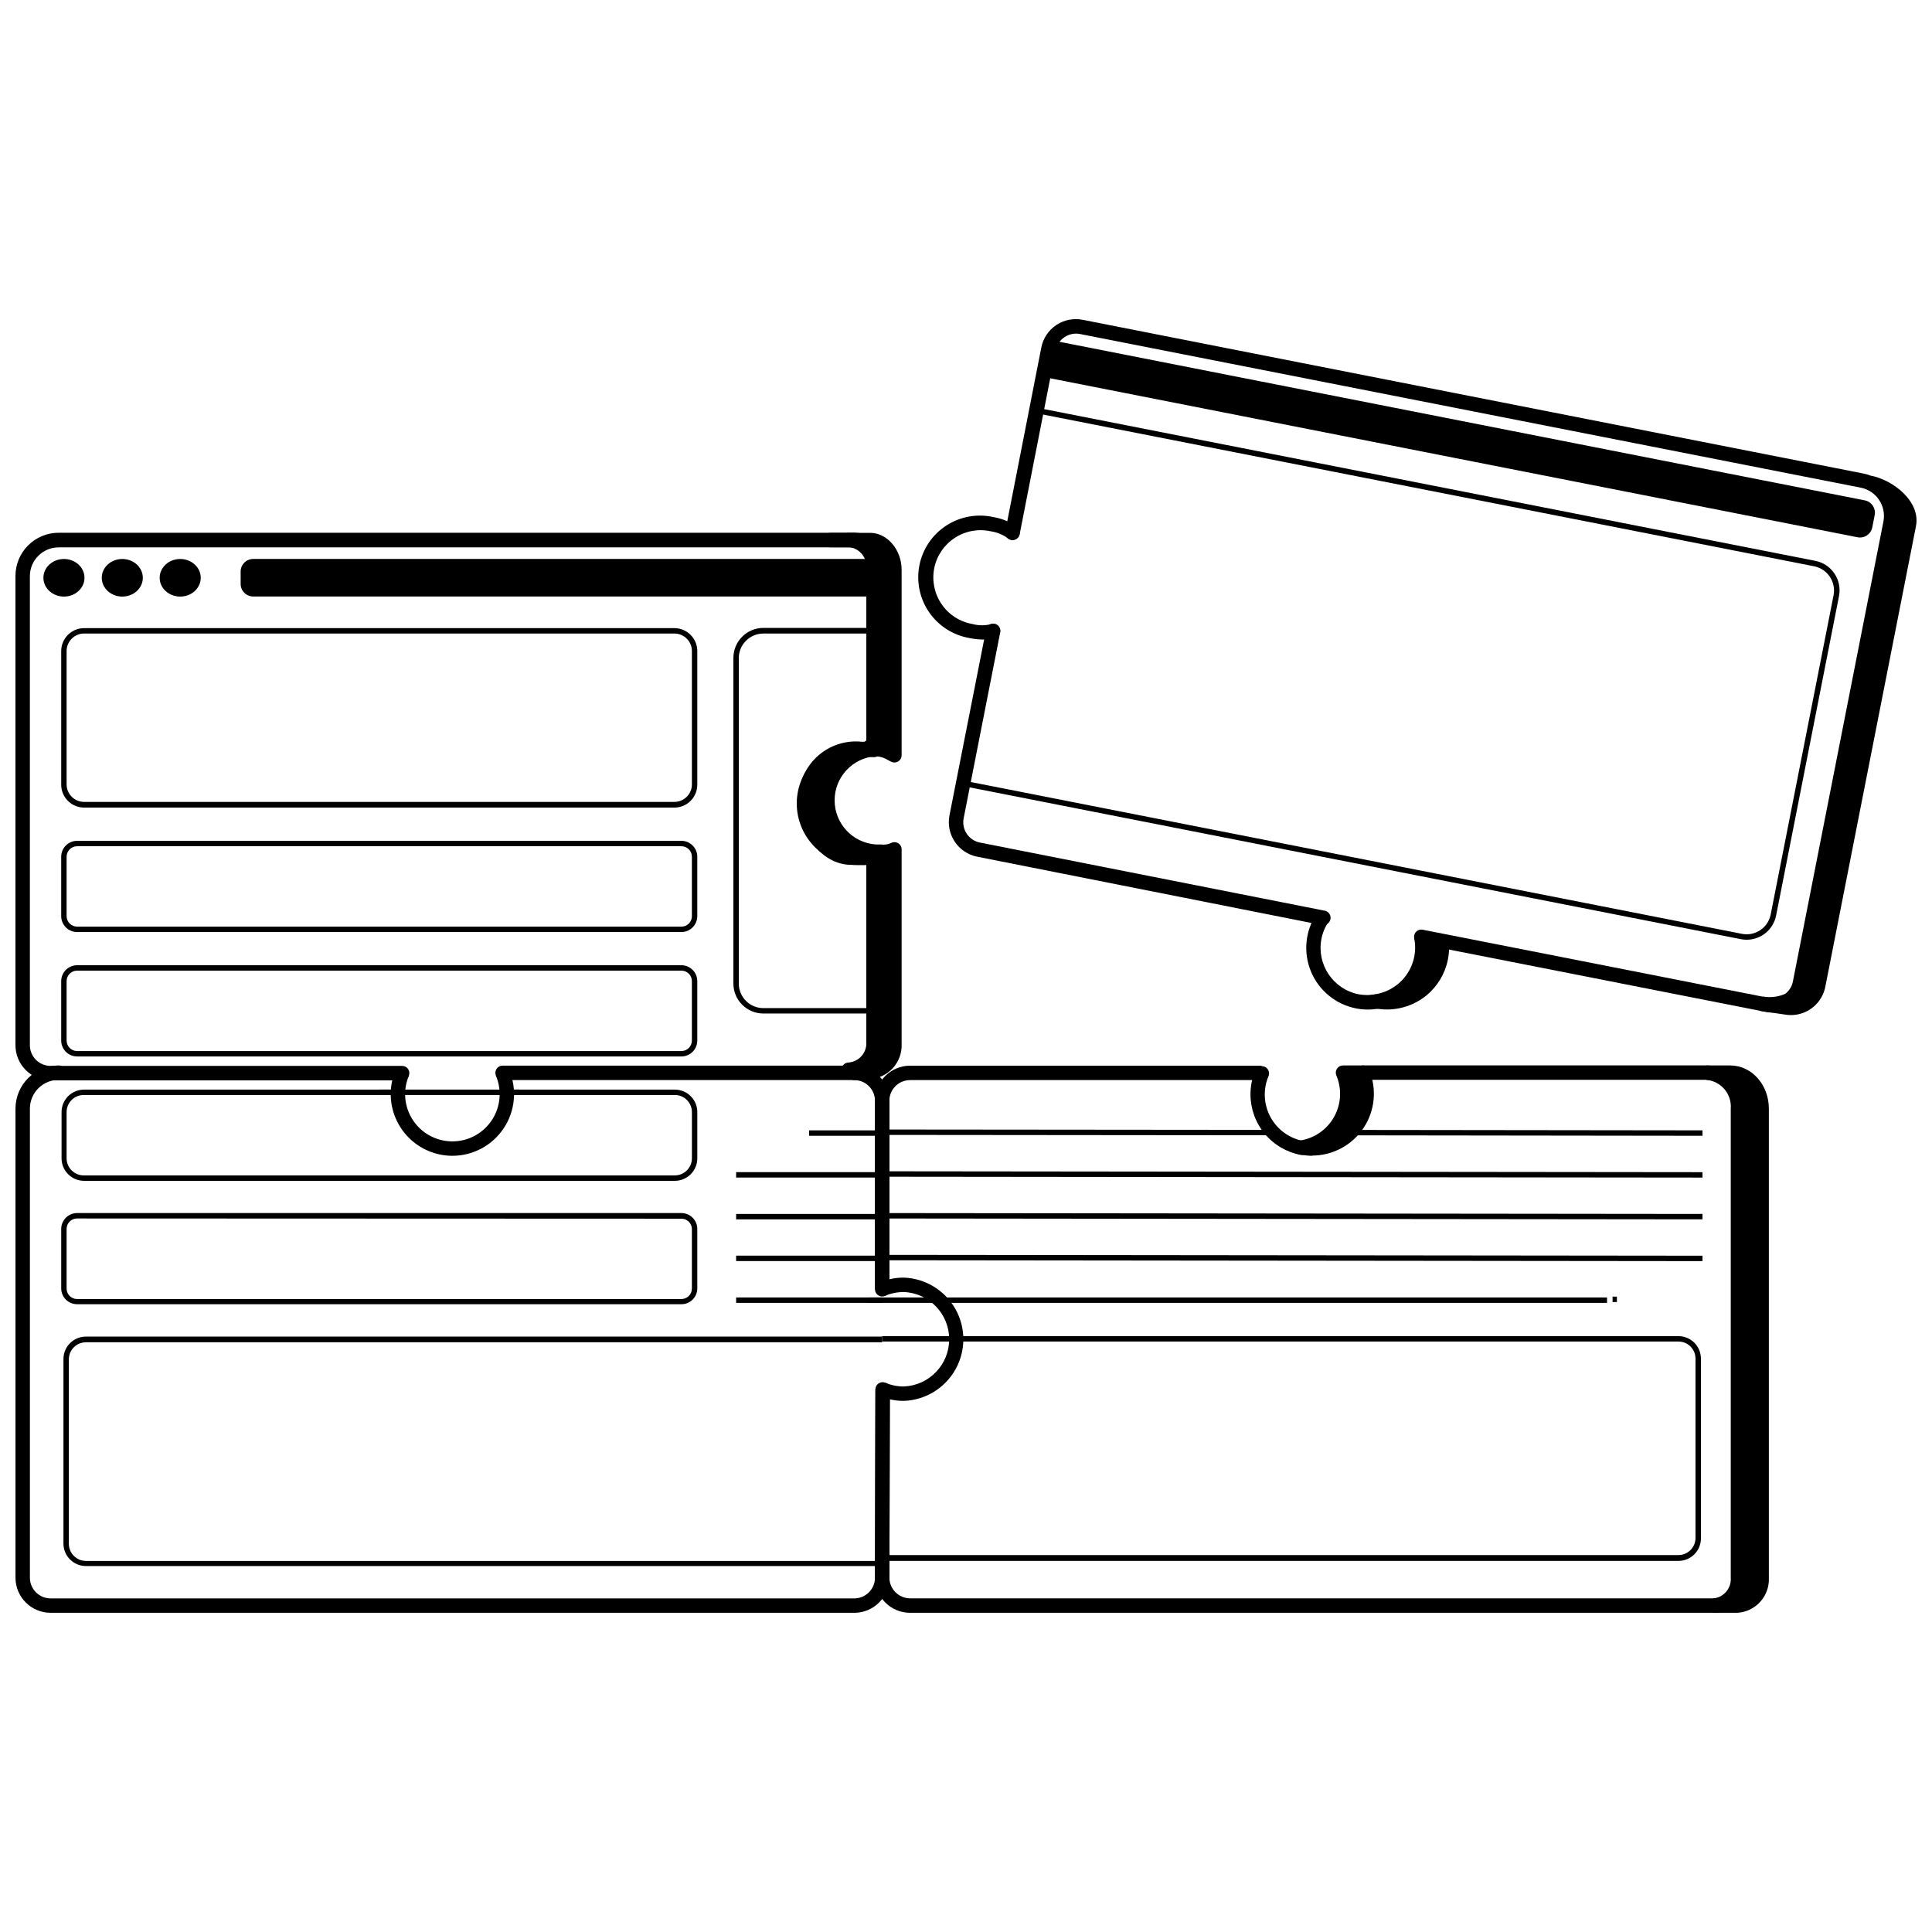 <?xml version="1.0" encoding="UTF-8"?>
<!-- Uploaded to: ICON Repo, www.iconrepo.com, Generator: ICON Repo Mixer Tools -->
<svg width="800px" height="800px" version="1.1" viewBox="144 144 512 512" xmlns="http://www.w3.org/2000/svg">
 <defs>
  <clipPath id="c">
   <path d="m148.09 285h231.91v146h-231.91z"/>
  </clipPath>
  <clipPath id="b">
   <path d="m148.09 426h231.91v146h-231.91z"/>
  </clipPath>
  <clipPath id="a">
   <path d="m610 270h41.902v144h-41.902z"/>
  </clipPath>
 </defs>
 <path d="m423.42 234.31 214.87 42.312c1.754 0.398 2.871 2.117 2.523 3.883l-0.641 3.258c-0.355 1.801-2.102 2.973-3.902 2.617l-215.08-42.352c-0.414-0.082-0.684-0.48-0.602-0.895l1.574-7.981c0.055-0.281 0.215-0.523 0.453-0.684 0.234-0.156 0.523-0.215 0.801-0.16z"/>
 <path d="m166.39 297.12c0 2.75-2.438 4.981-5.441 4.981-3.008 0-5.445-2.231-5.445-4.981 0-2.754 2.438-4.984 5.445-4.984 3.004 0 5.441 2.231 5.441 4.984"/>
 <path d="m181.85 297.12c0 2.75-2.438 4.981-5.441 4.981-3.008 0-5.441-2.231-5.441-4.981 0-2.754 2.434-4.984 5.441-4.984 3.004 0 5.441 2.231 5.441 4.984"/>
 <path d="m197.2 297.12c0 2.75-2.438 4.981-5.445 4.981-3.004 0-5.441-2.231-5.441-4.981 0-2.754 2.438-4.984 5.441-4.984 3.008 0 5.445 2.231 5.445 4.984"/>
 <path d="m211.1 292.13h166.68v9.949l-166.68-0.004c-1.836 0-3.324-1.484-3.324-3.32v-3.34c0.023-1.82 1.504-3.285 3.324-3.285z"/>
 <path d="m322.72 358.02h-156.41c-1.613 0.004-3.164-0.633-4.305-1.773-1.145-1.137-1.785-2.688-1.785-4.301v-35.418c0.008-3.356 2.734-6.07 6.09-6.07h156.41c3.348 0.012 6.062 2.723 6.07 6.07v35.418c0 1.613-0.637 3.156-1.777 4.293-1.137 1.141-2.684 1.781-4.293 1.781zm-156.41-46.129c-1.234-0.008-2.418 0.48-3.293 1.352s-1.367 2.055-1.367 3.285v35.418c0.043 2.543 2.121 4.574 4.66 4.566h156.41c1.23 0 2.41-0.492 3.281-1.359 0.871-0.871 1.359-2.051 1.359-3.281v-35.344c0-2.562-2.078-4.637-4.641-4.637z"/>
 <path d="m324.59 391h-160.15c-2.332 0-4.219-1.891-4.219-4.219v-15.734c0-2.328 1.887-4.219 4.219-4.219h160.15c2.324 0.012 4.199 1.898 4.199 4.219v15.734c0 2.32-1.875 4.207-4.199 4.219zm-160.15-22.738c-1.539 0-2.789 1.246-2.789 2.785v15.734c0 1.539 1.25 2.785 2.789 2.785h160.15c0.738 0 1.445-0.293 1.965-0.816 0.52-0.523 0.809-1.23 0.805-1.969v-15.734c0.004-0.738-0.285-1.445-0.805-1.969-0.52-0.523-1.227-0.816-1.965-0.816z"/>
 <path d="m324.59 423.97h-160.15c-2.332 0-4.219-1.887-4.219-4.219v-15.75c0.008-2.324 1.895-4.203 4.219-4.203h160.15c2.316 0.012 4.191 1.887 4.199 4.203v15.75c0 2.324-1.875 4.211-4.199 4.219zm-160.15-22.738c-0.738-0.004-1.445 0.285-1.969 0.805-0.523 0.52-0.82 1.227-0.82 1.965v15.75c0 1.539 1.25 2.789 2.789 2.789h160.15c1.531-0.012 2.769-1.258 2.769-2.789v-15.75c0-1.531-1.238-2.769-2.769-2.769z"/>
 <path d="m322.83 456.93h-156.56c-3.289 0-5.957-2.668-5.957-5.957v-12.258c0-3.293 2.668-5.957 5.957-5.957h83.191v1.434l-83.285-0.004c-2.5 0-4.527 2.027-4.527 4.527v12.258c0.012 2.492 2.031 4.512 4.527 4.523h156.66c2.496-0.012 4.516-2.031 4.527-4.523v-12.258c0-2.5-2.027-4.527-4.527-4.527h-44.504v-1.434l44.504 0.004c1.582 0 3.098 0.625 4.215 1.742 1.117 1.117 1.742 2.633 1.742 4.215v12.258c0 1.578-0.625 3.094-1.742 4.211-1.117 1.117-2.633 1.746-4.215 1.746z"/>
 <path d="m324.59 489.63h-160.15c-1.117 0.004-2.191-0.438-2.984-1.227-0.789-0.785-1.234-1.859-1.234-2.977v-15.75c0.008-2.324 1.895-4.203 4.219-4.203h160.15c2.316 0.012 4.191 1.887 4.199 4.203v15.75c0 2.32-1.879 4.203-4.199 4.203zm-160.15-22.723c-0.738-0.004-1.445 0.285-1.969 0.805-0.523 0.52-0.82 1.227-0.82 1.965v15.75c-0.016 0.75 0.273 1.469 0.797 2.004 0.527 0.531 1.246 0.828 1.992 0.824h160.15c0.734 0 1.438-0.293 1.957-0.812 0.52-0.52 0.812-1.223 0.812-1.957v-15.754c0-1.527-1.238-2.766-2.769-2.766z"/>
 <path d="m588.8 557.66h-211.74l0.113-45.461h1.434l-0.113 43.914h210.31c2.496-0.012 4.516-2.031 4.523-4.523v-47.543c0-2.5-2.023-4.527-4.523-4.527h-211.02v-1.434l211.02 0.004c1.578 0 3.094 0.629 4.211 1.746 1.117 1.117 1.746 2.629 1.746 4.211v47.543c0.031 1.598-0.582 3.144-1.703 4.285-1.121 1.141-2.652 1.785-4.254 1.785z"/>
 <path d="m377.79 559.02h-211.02c-3.289 0-5.957-2.668-5.957-5.957v-48.898c0-3.289 2.668-5.957 5.957-5.957h211.02v1.508h-211.02c-2.496 0-4.523 2.027-4.523 4.527v48.898-0.004c0.012 2.496 2.031 4.516 4.523 4.527h211.02z"/>
 <path d="m606.86 393.04c-0.512-0.004-1.023-0.055-1.527-0.152l-206.42-40.629-0.402-0.535v-0.383l7.922-40.324 1.414 0.285-7.731 39.715 205.5 40.457c3.519 0.691 6.938-1.598 7.637-5.117l16.668-84.641v0.004c0.668-3.519-1.609-6.918-5.117-7.641l-205.59-40.457-6.242 31.715-1.414-0.285 6.414-32.609 0.555-0.383h0.363l206.21 40.574v-0.004c4.293 0.855 7.09 5.016 6.262 9.316l-16.668 84.66c-0.73 3.742-4.016 6.441-7.828 6.434z"/>
 <path d="m378.49 412.59h-32.188c-4.379 0-7.934-3.543-7.945-7.922v-86.34c0.012-4.379 3.566-7.926 7.945-7.926h32.191v33.223h-0.004c0.035 0.211-0.023 0.426-0.16 0.59-0.141 0.16-0.34 0.254-0.555 0.254-0.211 0-0.414-0.094-0.551-0.254-0.141-0.164-0.199-0.379-0.164-0.59v-31.73h-30.758c-3.566 0-6.469 2.867-6.512 6.434v86.34c0.012 3.586 2.922 6.492 6.512 6.492h30.758v-40.996c-0.035-0.207 0.023-0.422 0.164-0.586 0.137-0.16 0.34-0.254 0.551-0.254 0.215 0 0.414 0.094 0.555 0.254 0.137 0.164 0.195 0.379 0.16 0.586z"/>
 <path d="m358.42 443.56h19.34v1.434h-19.34z"/>
 <path d="m339.08 454.63h38.703v1.434h-38.703z"/>
 <path d="m339.08 465.71h38.703v1.434h-38.703z"/>
 <path d="m339.08 476.76h38.703v1.434h-38.703z"/>
 <path d="m339.08 487.84h38.703v1.434h-38.703z"/>
 <path d="m595.18 444.99-93.305-0.117v-1.43l93.305 0.113z"/>
 <path d="m481.46 444.86-103.68-0.098v-1.43l103.68 0.094z"/>
 <path d="m595.18 456.07-217.39-0.23v-1.434l217.39 0.23z"/>
 <path d="m595.18 467.14-217.39-0.23v-1.434l217.39 0.23z"/>
 <path d="m595.18 478.21-217.39-0.23v-1.434l217.39 0.23z"/>
 <path d="m374.08 487.84h195.8v1.434h-195.8z"/>
 <path d="m571.35 487.62h1.145v1.434h-1.145z"/>
 <g clip-path="url(#c)">
  <path d="m250.57 430.31h-93.176c-2.477-0.004-4.852-0.996-6.594-2.754-1.746-1.762-2.719-4.144-2.703-6.621v-124.3c0-6.324 5.129-11.453 11.457-11.453h210.82c5.141 0.008 9.309 4.176 9.316 9.316v48.02c0 1.055-0.852 1.91-1.906 1.91-1.055 0-1.91-0.855-1.91-1.91v-47.961c0-3.039-2.461-5.5-5.5-5.5h-210.82c-4.219 0-7.637 3.418-7.637 7.637v124.3c0.008 3.019 2.457 5.469 5.477 5.481h93.176c1.055 0 1.91 0.852 1.91 1.906 0 1.055-0.855 1.91-1.91 1.91z"/>
 </g>
 <path d="m370.38 430.23h-93.191c-1.055 0-1.91-0.855-1.91-1.91 0-1.055 0.855-1.91 1.91-1.91h93.195-0.004c3.031 0 5.488-2.449 5.5-5.481v-50.77c0-1.055 0.855-1.906 1.91-1.906 1.055 0 1.906 0.852 1.906 1.906v50.77c-0.008 5.141-4.176 9.301-9.316 9.301z"/>
 <g clip-path="url(#b)">
  <path d="m370.38 571.41h-212.98c-5.129-0.012-9.285-4.168-9.297-9.297v-124.3c0-6.328 5.129-11.457 11.457-11.457 1.055 0 1.906 0.855 1.906 1.91s-0.852 1.91-1.906 1.91c-4.219 0-7.637 3.418-7.637 7.637v124.3c0.008 3.019 2.457 5.469 5.477 5.481h212.98c3.031 0 5.488-2.453 5.5-5.481l0.113-49.91c0-1.055 0.855-1.91 1.91-1.91 0.508 0 0.992 0.203 1.352 0.559 0.355 0.359 0.559 0.844 0.559 1.352l-0.113 49.891h-0.004c0 5.144-4.172 9.316-9.316 9.316z"/>
 </g>
 <path d="m377.79 487.59c-1.055 0-1.91-0.855-1.91-1.91v-49.949c0-3.035-2.461-5.496-5.5-5.496-1.055 0-1.91-0.855-1.91-1.91 0-1.055 0.855-1.91 1.91-1.91 5.141 0.012 9.309 4.176 9.316 9.316v49.949c0 0.504-0.199 0.992-0.559 1.348-0.355 0.359-0.844 0.562-1.348 0.562z"/>
 <path d="m613.75 412.34c-0.605 0-1.215-0.059-1.812-0.172l-91.648-18.043c-0.5-0.098-0.938-0.391-1.223-0.812-0.281-0.426-0.387-0.941-0.285-1.441 0.102-0.496 0.395-0.934 0.82-1.211 0.422-0.281 0.938-0.379 1.434-0.277l91.648 18.043c1.43 0.281 2.918-0.02 4.121-0.84 1.219-0.805 2.059-2.062 2.332-3.496l24-121.95c0.773-4.098-1.891-8.059-5.977-8.895l-206.93-40.727c-2.973-0.586-5.859 1.344-6.457 4.316l-9.547 48.727v-0.004c-0.203 1.055-1.227 1.746-2.281 1.539-1.055-0.207-1.742-1.227-1.535-2.281l9.547-48.727c0.477-2.434 1.91-4.578 3.973-5.953 2.066-1.375 4.594-1.871 7.023-1.379l206.93 40.746c6.144 1.246 10.145 7.203 8.973 13.363l-24 121.97c-0.871 4.344-4.676 7.481-9.109 7.504z"/>
 <path d="m494.52 389.11h-0.383l-91.188-18.082c-5.031-1.008-8.305-5.883-7.332-10.922l9.719-49.316c0.211-1.023 1.207-1.688 2.234-1.488 1.031 0.203 1.707 1.199 1.508 2.234l-9.699 49.316c-0.586 2.969 1.348 5.848 4.312 6.434l91.188 18.023h0.004c1.055 0.102 1.828 1.039 1.727 2.094-0.102 1.055-1.035 1.828-2.09 1.727z"/>
 <path d="m379.69 485.68h-3.82l0.004-49.949c0-5.137 4.16-9.305 9.297-9.316h93.176v3.82h-93.176c-3.027 0.008-5.481 2.469-5.481 5.496z"/>
 <path d="m598.16 571.41h-212.98c-5.133 0-9.297-4.164-9.297-9.297l0.113-49.91h3.82l-0.113 49.891h-0.004c0.012 3.023 2.461 5.469 5.481 5.481h212.98c3.031 0 5.488-2.453 5.5-5.481v-124.3c0-2.023-0.805-3.969-2.238-5.398-1.434-1.434-3.375-2.238-5.398-2.238h-91.059v-3.82h91.113c6.328 0 11.457 5.129 11.457 11.457v124.3c0 2.481-0.988 4.859-2.75 6.609-1.758 1.746-4.144 2.723-6.625 2.707z"/>
 <path d="m372.05 373.26c-4.43 0.152-8.727-1.5-11.914-4.582-3.188-3.078-4.988-7.32-4.988-11.75 0-4.434 1.801-8.676 4.988-11.754s7.484-4.734 11.914-4.582c1.176-0.066 2.356 0.012 3.516 0.23h0.344c1.055 0.184 1.758 1.188 1.574 2.242-0.184 1.055-1.191 1.762-2.242 1.574h-0.344c-0.938-0.176-1.895-0.23-2.848-0.172-3.402-0.133-6.715 1.129-9.168 3.488-2.457 2.363-3.844 5.621-3.844 9.027s1.387 6.668 3.844 9.027c2.453 2.363 5.766 3.621 9.168 3.488 1.684 0.113 3.367-0.23 4.871-0.992 0.941-0.469 2.086-0.082 2.559 0.859 0.469 0.945 0.082 2.09-0.859 2.559-2.043 0.996-4.301 1.457-6.57 1.336z"/>
 <path d="m404.34 313.48c-1.133-0.02-2.258-0.145-3.363-0.379-4.352-0.734-8.227-3.195-10.734-6.824-2.512-3.633-3.445-8.125-2.594-12.457 0.855-4.332 3.426-8.133 7.125-10.539 3.703-2.406 8.219-3.215 12.523-2.238 2.246 0.359 4.367 1.254 6.188 2.617 0.844 0.633 1.016 1.828 0.383 2.672-0.633 0.844-1.832 1.016-2.676 0.383-1.359-1.008-2.945-1.664-4.621-1.91-3.293-0.73-6.738-0.098-9.562 1.75-2.824 1.844-4.781 4.754-5.434 8.062-0.648 3.309 0.062 6.742 1.977 9.52 1.914 2.781 4.867 4.668 8.191 5.242 1.633 0.438 3.352 0.438 4.984 0 1-0.234 2.008 0.367 2.273 1.359 0.27 0.996-0.297 2.023-1.281 2.324-1.102 0.297-2.238 0.438-3.379 0.418z"/>
 <path d="m383.51 515.25c-2.184 0.004-4.344-0.434-6.359-1.277l1.488-3.531 0.004-0.004c1.535 0.668 3.191 1.004 4.867 0.992 6.723-0.262 12.035-5.785 12.035-12.516 0-6.727-5.312-12.25-12.035-12.512-1.711-0.004-3.406 0.34-4.984 1.012l-1.508-3.492v-0.004c2.047-0.891 4.258-1.348 6.492-1.336 5.703 0.195 10.891 3.352 13.688 8.324s2.797 11.047 0 16.02c-2.797 4.973-7.984 8.129-13.688 8.324z"/>
 <path d="m263.89 450.3c-4.336-0.008-8.488-1.73-11.551-4.793-3.066-3.066-4.789-7.219-4.793-11.551-0.008-2.16 0.422-4.297 1.258-6.281l3.531 1.469h0.004c-0.648 1.52-0.98 3.156-0.977 4.812 0 3.758 1.691 7.316 4.602 9.695s6.734 3.324 10.418 2.578c3.684-0.75 6.836-3.113 8.59-6.438 1.75-3.328 1.914-7.266 0.449-10.727l3.512-1.488c2.141 5.047 1.605 10.832-1.422 15.402-3.023 4.57-8.141 7.316-13.621 7.32z"/>
 <path d="m506.38 411.54c-1.012-0.004-2.023-0.105-3.016-0.305-5.359-1.055-9.84-4.715-11.938-9.758-2.098-5.047-1.539-10.805 1.492-15.348l3.188 2.121 0.004-0.004c-0.949 1.367-1.598 2.914-1.91 4.543-1.332 6.781 3.074 13.359 9.852 14.703 1.516 0.277 3.066 0.277 4.582 0l0.668 3.82c-0.965 0.156-1.941 0.234-2.922 0.227z"/>
 <path d="m525.7 392.26c1.012 4.707-0.395 9.609-3.754 13.062-3.356 3.453-8.219 5-12.953 4.121 2.879-0.5 5.535-1.863 7.621-3.91 2.082-2.047 3.492-4.68 4.043-7.547 0.379-1.891 0.379-3.836 0-5.727"/>
 <path d="m511.55 411.52c-0.969 0.004-1.934-0.078-2.883-0.246l-10.52-1.91 10.52-1.91c3.336-0.586 6.293-2.496 8.195-5.301 1.902-2.801 2.59-6.254 1.902-9.57l3.82-0.781v-0.004c0.449 2.148 0.449 4.363 0 6.512-0.418 2.168-1.277 4.227-2.519 6.051 1.969-1.797 3.309-4.18 3.816-6.797 0.344-1.641 0.344-3.34 0-4.981l3.82-0.781v-0.004c0.43 2.148 0.43 4.363 0 6.512-0.742 3.734-2.762 7.094-5.707 9.504-2.949 2.41-6.641 3.719-10.445 3.707z"/>
 <path d="m244.52 432.75h37.117v1.434h-37.117z"/>
 <path d="m639.57 272.05c5.156 1.012 6.93 5.996 5.918 11.148l-24 121.93c-0.781 4.008-6.566 5.727-10.578 4.906l6.262 0.938c4.012 0.781 7.898-1.832 8.688-5.844l24.02-121.93c1.012-5.156-5.156-10.137-10.309-11.148"/>
 <g clip-path="url(#a)">
  <path d="m618.62 413.01c-0.609-0.004-1.219-0.059-1.816-0.172l-5.269-0.781-0.992-0.152 0.648-3.82 0.82 0.113h0.004c1.586 0.148 3.188-0.074 4.676-0.648 1.391-0.395 2.504-1.43 2.996-2.789l23.926-121.95c0.707-3.57 0-8.039-4.41-8.898l0.746-3.82c5.727 1.145 13.098 6.777 11.801 13.363l-24.023 122.05c-0.855 4.352-4.668 7.496-9.105 7.504zm29.039-132.87c0.027 1.129-0.074 2.258-0.305 3.363l-24 122c-0.129 0.668-0.363 1.312-0.688 1.91 0.676-0.742 1.129-1.652 1.316-2.637l24.02-121.96c0.152-0.906 0.031-1.836-0.344-2.676z"/>
 </g>
 <path d="m368.96 427.5c3.856-0.246 6.789-3.555 6.57-7.41v-49.93h-0.746c-1.559 0.832-3.312 1.223-5.078 1.129-7.082 0-12.086-7.637-12.086-15.273v-0.004c-0.215-7.301 5.531-13.395 12.832-13.613 1.051-0.02 2.102 0.078 3.129 0.289l1.91-1.527v-46.742c0.195-3.824-2.742-7.086-6.566-7.293h5.727c3.629 0 6.434 3.82 6.434 7.848v49.184c-1.477-0.969-3.18-1.539-4.945-1.66-7.172 0.465-12.75 6.418-12.75 13.602 0 7.188 5.578 13.141 12.75 13.605 1.672 0.285 3.387 0.086 4.945-0.574v51.555c0.219 3.848-2.719 7.152-6.566 7.387"/>
 <path d="m374.5 429.96c-0.91 0.023-1.711-0.602-1.91-1.488-1.125 0.605-2.387 0.922-3.664 0.914-1.055 0-1.91-0.852-1.91-1.906s0.855-1.91 1.91-1.91c2.789-0.242 4.867-2.688 4.656-5.481v-47.391c-1.27 0.375-2.59 0.543-3.914 0.5-8.363 0-13.996-8.859-13.996-17.184l0.004-0.004c-0.098-4.008 1.398-7.894 4.16-10.805 2.762-2.91 6.566-4.606 10.578-4.715 0.875-0.012 1.75 0.047 2.617 0.172l0.555-0.438v-45.824l-0.004-0.004c0.145-2.613-1.695-4.922-4.277-5.363h-0.383 0.004c-1.055 0-1.91-0.855-1.91-1.91 0-1.055 0.855-1.91 1.91-1.91h5.727c4.469 0.02 8.285 4.469 8.285 9.777v49.164c0.004 0.668-0.344 1.289-0.914 1.637-0.57 0.344-1.281 0.371-1.871 0.062l-0.609-0.305h-0.004c-1.031-0.676-2.223-1.074-3.453-1.145-6.144 0.43-10.906 5.535-10.906 11.691 0 6.16 4.762 11.266 10.906 11.695h1.336c0.922 0.145 1.863 0.012 2.711-0.379 0.59-0.316 1.305-0.297 1.879 0.047s0.926 0.961 0.926 1.633v51.551c0.219 4.894-3.547 9.051-8.438 9.316zm2.941-58.309v48.438c0.027 2.129-0.645 4.207-1.91 5.918 2.285-0.754 3.785-2.941 3.664-5.344v-49.012c-0.629 0.133-1.184 0.02-1.754 0zm-12.469-25.68v-0.004c-3.43 2.219-5.484 6.039-5.441 10.121 0 5.727 3.531 12.145 8.746 13.137h-0.004c-4.344-2.945-6.934-7.867-6.891-13.117-0.016-3.695 1.254-7.277 3.59-10.141zm12.469-5.289c0.586 0.086 1.164 0.238 1.719 0.457v-46.148c0.078-2.297-1.109-4.453-3.094-5.613 0.91 1.523 1.383 3.266 1.375 5.039z"/>
 <path d="m370.38 289.04h-6.379 0.004c-1.055 0-1.91-0.855-1.91-1.91 0-1.055 0.855-1.91 1.91-1.91h6.379-0.004c1.055 0 1.91 0.855 1.91 1.91 0 1.055-0.855 1.91-1.91 1.91z"/>
 <path d="m596.19 428.32c4.621 0 8.363 4.258 8.363 9.547v124.3l-0.004-0.004c0.23 3.836-2.676 7.137-6.508 7.391h6.375c3.832-0.254 6.742-3.555 6.512-7.391v-124.3c0-5.231-3.82-9.547-8.344-9.547z"/>
 <path d="m604.42 571.41h-6.359v-3.82l0.004 0.004c2.766-0.273 4.809-2.707 4.602-5.481v-124.3c0.309-3.887-2.574-7.293-6.457-7.637v-3.82h6.301c5.727 0 10.254 5.117 10.254 11.457v124.3c0.23 4.859-3.488 9-8.344 9.297zm-0.402-140.98h0.004c1.605 2.129 2.473 4.723 2.461 7.391v124.3c0.008 1.938-0.559 3.84-1.621 5.461 2.559-0.52 4.336-2.856 4.16-5.461v-124.3c0.16-3.309-1.887-6.32-5.019-7.391z"/>
 <path d="m489.1 450.07h-0.344c-3.754-0.691-7.148-2.676-9.59-5.609-2.441-2.934-3.777-6.633-3.777-10.449-0.004-2.156 0.422-4.293 1.262-6.281 0.195-0.469 0.566-0.84 1.035-1.035 0.469-0.191 0.996-0.191 1.465 0.004 0.969 0.414 1.422 1.531 1.012 2.504-1.48 3.504-1.285 7.492 0.531 10.84 1.816 3.344 5.059 5.68 8.805 6.344 1.031 0.191 1.715 1.18 1.527 2.215-0.207 0.887-1.016 1.504-1.926 1.469z"/>
 <path d="m489.1 448.16c4.211 0.828 8.574-0.285 11.871-3.035s5.18-6.84 5.121-11.133c0.012-1.965-0.371-3.914-1.129-5.727h-5.156 0.004c1.75 4.043 1.551 8.664-0.539 12.543-2.086 3.879-5.836 6.586-10.172 7.352z"/>
 <path d="m491.77 450.3c-0.98-0.012-1.957-0.109-2.922-0.289-1.055 0-1.91-0.855-1.91-1.906 0-1.055 0.855-1.91 1.91-1.91 3.742-0.676 6.973-3.016 8.781-6.356 1.809-3.344 2-7.328 0.52-10.828-0.25-0.59-0.188-1.266 0.164-1.801 0.352-0.531 0.949-0.855 1.59-0.855h5.156c0.766 0 1.457 0.461 1.758 1.164 2.117 5.051 1.574 10.82-1.449 15.387-3.023 4.562-8.125 7.316-13.598 7.336zm10.75-20.066c1.09 4.59 0.125 9.426-2.637 13.25 2.797-2.383 4.402-5.875 4.394-9.547 0.008-1.293-0.18-2.582-0.555-3.82z"/>
</svg>
